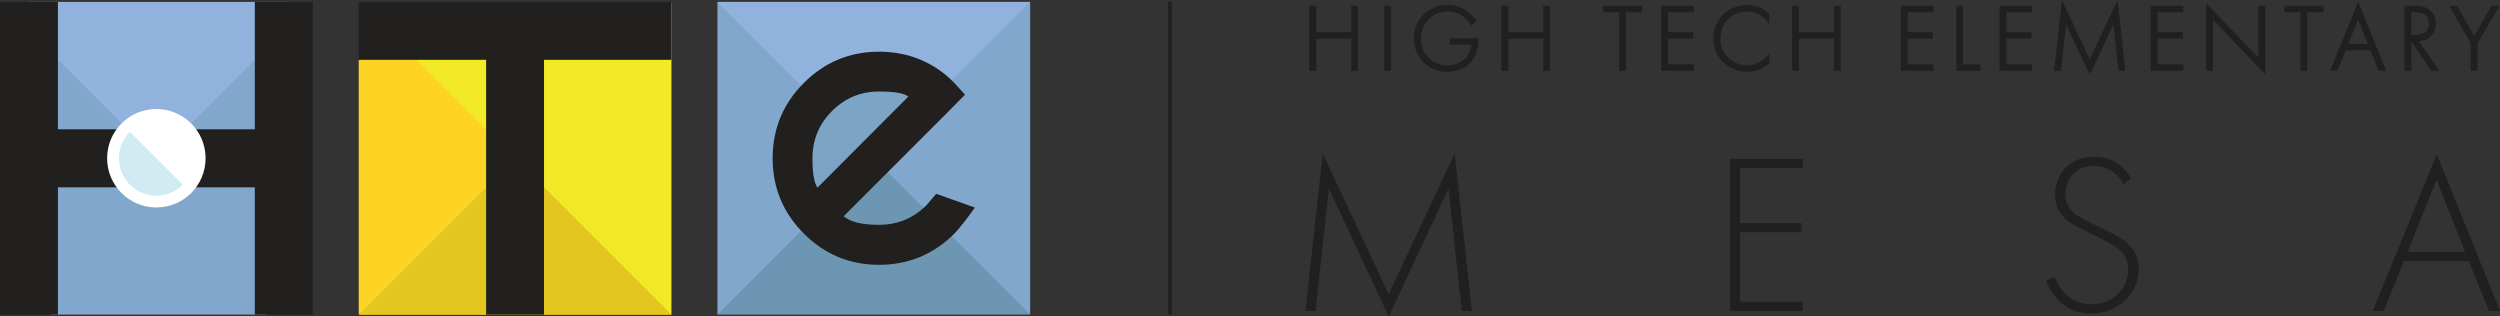 <?xml version="1.0" encoding="UTF-8"?>
<svg xmlns="http://www.w3.org/2000/svg" id="FULL_COLOR" version="1.2" viewBox="0 0 1359.032 172.002">
  <rect x="0" y="0" width="1359.032" height="172.002" fill="#333333" stroke="none"/>
  <rect x="635" y="1.027" width="2" height="170" fill="#21201f"></rect>
  <g>
    <g>
      <g>
        <polygon points="559.98 171.027 555.802 161.484 475 80.055 392.944 160.023 390.021 171.027 559.98 171.027" fill="#6d96b2"></polygon>
        <polygon points="390.021 1.027 392.318 12.407 466.857 86.027 475.001 86.027 485.648 86.027 556.846 12.407 559.98 1.027 390.021 1.027" fill="#90b2dd"></polygon>
        <polygon points="390 171.007 475 86.026 390 1.047 390 171.007" fill="#81a7cd"></polygon>
        <polygon points="560 1.047 475 86.027 560 171.006 560 1.047" fill="#81a7cd"></polygon>
        <path d="M443.337,111.084l59.885-60.688s-34.443-14.517-55.044,8.334c-20.6,22.851-4.841,52.355-4.841,52.355Z" fill="#7ca4c4"></path>
      </g>
      <path d="M458.638,117.53c3.522,3.118,9.924,4.675,19.208,4.675,10.026,0,18.597-3.522,25.711-10.569.88-.948,2.675-3.048,5.386-6.301l21.037,7.521c-5.15,7.113-8.877,11.823-11.179,14.125-11.315,11.315-24.966,16.971-40.954,16.971-15.922,0-29.54-5.656-40.854-16.971-11.315-11.314-16.971-24.965-16.971-40.954,0-15.989,5.656-29.64,16.971-40.955,11.314-11.314,24.932-16.971,40.854-16.971,13.684,0,25.676,4.133,35.975,12.398,1.692,1.423,3.354,2.947,4.979,4.574.677.678,2.607,2.812,5.793,6.402l-10.569,10.671-55.386,55.386ZM493.8,52.49c-2.373-1.829-7.69-2.743-15.955-2.743-9.96,0-18.48,3.541-25.559,10.62-7.08,7.08-10.62,15.634-10.62,25.66,0,8.198.914,13.515,2.743,15.955l49.39-49.491Z" fill="#21201f"></path>
    </g>
    <g>
      <rect x="195.5" y="1.527" width="169.5" height="169.5" fill="#f3ea27"></rect>
      <polygon points="295.74 101.767 295.74 171.027 365 171.027 295.74 101.767" fill="#e5c520"></polygon>
      <polygon points="264.259 171.027 264.259 101.767 195 171.027 264.259 171.027" fill="#e5c520"></polygon>
      <polygon points="226.499 32.526 195 32.526 195 171.027 264.259 101.767 264.259 70.285 226.499 32.526" fill="#fdd424"></polygon>
      <polygon points="195 1.027 195 32.525 264.259 32.525 264.259 64.462 264.259 64.462 264.259 171.027 295.74 171.027 295.74 101.767 295.74 101.767 295.74 32.525 365 32.525 365 1.027 195 1.027" fill="#21201f"></polygon>
    </g>
    <g>
      <rect x="14.674" y="1.027" width="141.804" height="77.521" fill="#90b2dd"></rect>
      <path d="M106.161,101.767c-.775,1.021-1.623,1.984-2.537,2.884-10.172,10.283-26.756,10.375-37.042.205-.069-.068-.138-.137-.206-.206-.914-.899-1.761-1.863-2.537-2.883H27.671v69.259h116.79v-69.259h-38.3Z" fill="#81a7cd"></path>
      <path d="M103.625,67.402c.914.899,1.761,1.863,2.536,2.884h32.35v-37.77l-34.886,34.886Z" fill="#81a7cd"></path>
      <path d="M31.49,70.286h32.35c.775-1.021,1.623-1.984,2.536-2.884L31.49,32.516v37.77Z" fill="#81a7cd"></path>
      <path d="M63.84,70.286H31.49l.001-69.259H0l.001 0v169.999h31.489v-69.259h32.35c-6.991-9.329-6.989-22.151,0-31.481Z" fill="#21201f"></path>
      <path d="M170,1.027h-31.489v69.259h-32.35c6.992,9.33,6.993,22.152,0,31.481h32.35v69.259h31.489V1.027Z" fill="#21201f"></path>
      <ellipse cx="84.997" cy="86.026" rx="26.765" ry="26.758" fill="#fff"></ellipse>
      <path d="M85.001,86.026l-14.403-14.403c-7.958,7.951-7.965,20.843-.012,28.799.003.003.006.006.012.007.47.47.963.916,1.478,1.338,7.509,6.175,18.34,6.175,25.849,0,.514-.422,1.007-.868,1.478-1.338l-14.403-14.403Z" fill="#d0ecf2"></path>
    </g>
  </g>
  <path d="M722.422,102.566l32.486,69.436c.124,0,32.486-69.436,32.486-69.436l7.316,66.46h5.456l-9.423-85.555-35.834,76.504-35.834-76.504-9.423,85.555h5.456l7.316-66.46Z" fill="#21201f"></path>
  <polygon points="980.092 91.283 980.092 86.323 940.414 86.323 940.414 169.026 980.092 169.026 980.092 164.066 945.869 164.066 945.869 126.249 979.347 126.249 979.347 121.289 945.869 121.289 945.869 91.283 980.092 91.283" fill="#21201f"></polygon>
  <path d="M1136.827,170.39c14.135,0,25.791-10.291,25.791-24.178,0-9.176-5.208-13.516-8.804-15.995-4.216-2.976-8.308-4.712-16.491-8.68-8.308-4.092-14.507-7.067-14.507-15.995,0-8.308,5.579-15.375,15.375-15.375,2.231,0,11.159.248,16.243,10.167l3.968-3.348c-4.216-7.812-11.779-11.779-20.087-11.779-14.756,0-21.203,11.036-21.203,20.583,0,3.224.744,6.324,2.604,9.423,2.853,4.712,6.944,6.944,15.127,10.912,6.82,3.348,11.656,5.828,14.012,7.191,6.324,3.844,8.06,8.556,8.06,13.019,0,10.912-8.804,19.095-19.963,19.095-5.704,0-11.779-2.356-15.499-7.068-1.24-1.488-3.348-4.711-4.464-7.936l-4.712,2.232c.744,2.108,2.108,5.332,5.332,9.052,3.1,3.596,8.556,8.679,19.219,8.679Z" fill="#21201f"></path>
  <path d="M1289.844,169.026h5.952l11.035-27.154h35.214l11.036,27.154h5.951l-34.346-85.183-34.843,85.183ZM1308.815,136.912l15.746-39.182,15.5,39.182h-31.246Z" fill="#21201f"></path>
  <polygon points="738.231 38.494 738.231 3.153 734.498 3.153 734.498 17.511 715.501 17.511 715.501 3.153 711.769 3.153 711.769 38.494 715.501 38.494 715.501 21.041 734.498 21.041 734.498 38.494 738.231 38.494" fill="#21201f"></polygon>
  <rect x="752.454" y="3.153" width="3.732" height="35.341" fill="#21201f"></rect>
  <path d="M786.839,39.051c5.564,0,10.296-2.12,13.325-5.968,3.141-3.998,3.609-8.968,3.609-11.575v-.75h-15.706v3.529h11.909c-.238,2.004-1.02,4.264-2.045,5.841-1.628,2.488-5.524,5.393-11.143,5.393-8.192,0-14.369-6.243-14.369-14.521,0-8.285,6.378-14.774,14.521-14.774,4.488,0,7.697,2.116,9.21,3.378.449.375,2,1.738,3.082,3.561l.44.741,3.003-2.402-.411-.578c-1.254-1.764-2.512-3.085-4.213-4.421-2.305-1.773-5.645-3.808-11.061-3.808-10.493,0-18.406,7.826-18.406,18.203,0,10.348,7.848,18.151,18.254,18.151Z" fill="#21201f"></path>
  <polygon points="816.17 3.153 816.17 38.494 819.903 38.494 819.903 21.041 838.9 21.041 838.9 38.494 842.632 38.494 842.632 3.153 838.9 3.153 838.9 17.511 819.903 17.511 819.903 3.153 816.17 3.153" fill="#21201f"></polygon>
  <polygon points="883.924 38.494 883.924 6.682 892.701 6.682 892.701 3.153 871.414 3.153 871.414 6.682 880.191 6.682 880.191 38.494 883.924 38.494" fill="#21201f"></polygon>
  <polygon points="920.805 6.682 920.805 3.153 903.07 3.153 903.07 38.494 920.805 38.494 920.805 34.964 906.803 34.964 906.803 20.99 920.501 20.99 920.501 17.46 906.803 17.46 906.803 6.682 920.805 6.682" fill="#21201f"></polygon>
  <path d="M949.631,6.226c4.154,0,8.106,1.846,10.845,5.063l1.321,1.553v-5.303l-.233-.222c-1.461-1.389-5.543-4.621-11.882-4.621-10.265,0-18.305,7.996-18.305,18.203,0,10.178,8.085,18.151,18.406,18.151,4.369,0,8.546-1.562,11.76-4.398l.254-.224v-5.206l-1.303,1.417c-4.161,4.529-9.328,4.881-10.812,4.881-6.009,0-14.471-4.505-14.471-14.521,0-8.285,6.334-14.774,14.42-14.774Z" fill="#21201f"></path>
  <polygon points="974.193 3.153 974.193 38.494 977.926 38.494 977.926 21.041 996.923 21.041 996.923 38.494 1000.655 38.494 1000.655 3.153 996.923 3.153 996.923 17.511 977.926 17.511 977.926 3.153 974.193 3.153" fill="#21201f"></polygon>
  <polygon points="1033.293 38.494 1051.028 38.494 1051.028 34.964 1037.025 34.964 1037.025 20.99 1050.723 20.99 1050.723 17.46 1037.025 17.46 1037.025 6.682 1051.028 6.682 1051.028 3.153 1033.293 3.153 1033.293 38.494" fill="#21201f"></polygon>
  <polygon points="1063.426 3.153 1063.426 38.494 1076.595 38.494 1076.595 34.964 1067.158 34.964 1067.158 3.153 1063.426 3.153" fill="#21201f"></polygon>
  <polygon points="1104.7 6.682 1104.7 3.153 1086.965 3.153 1086.965 38.494 1104.7 38.494 1104.7 34.964 1090.697 34.964 1090.697 20.99 1104.395 20.99 1104.395 17.46 1090.697 17.46 1090.697 6.682 1104.7 6.682" fill="#21201f"></polygon>
  <path d="M1136.011,32.271l-15.115-32.271-4.24,38.494h3.741l2.774-25.206,12.362,26.424h.478q.494,0,2.777-4.871c1.249-2.664,2.909-6.216,4.567-9.768,2.124-4.547,4.244-9.094,5.496-11.778l2.773,25.199h3.741l-4.24-38.494-15.115,32.271Z" fill="#21201f"></path>
  <polygon points="1186.882 6.682 1186.882 3.153 1169.146 3.153 1169.146 38.494 1186.882 38.494 1186.882 34.964 1172.879 34.964 1172.879 20.99 1186.577 20.99 1186.577 17.46 1172.879 17.46 1172.879 6.682 1186.882 6.682" fill="#21201f"></polygon>
  <polygon points="1199.279 1.678 1199.279 38.494 1203.012 38.494 1203.012 10.746 1231.423 40.477 1231.423 3.153 1227.691 3.153 1227.691 31.409 1199.279 1.678" fill="#21201f"></polygon>
  <polygon points="1254.3 38.494 1254.3 6.682 1263.077 6.682 1263.077 3.153 1241.79 3.153 1241.79 6.682 1250.567 6.682 1250.567 38.494 1254.3 38.494" fill="#21201f"></polygon>
  <path d="M1270.643,38.494l4.516-11.111h13.399l4.515,11.111h4.052l-15.16-37.599-15.379,37.599h4.058ZM1281.903,10.596l5.244,13.257h-10.572l5.328-13.257Z" fill="#21201f"></path>
  <path d="M1324.156,12.883c0-2.383-.663-5.684-3.827-7.875-2.512-1.713-5.12-1.856-7.577-1.856h-5.62v35.341h3.732v-15.791l10.828,15.791h4.362l-11.104-16.045c1.058-.099,2.067-.312,3.013-.636,3.936-1.327,6.192-4.582,6.192-8.929ZM1313.361,18.983h-2.497V6.682h2.04c1.593,0,3.695.283,4.819.925.781.421,2.6,1.774,2.6,5.226,0,3.909-2.537,6.15-6.962,6.15Z" fill="#21201f"></path>
  <polygon points="1346.832 38.494 1346.832 23.488 1358.809 3.153 1354.529 3.153 1345.023 19.497 1335.711 3.153 1331.443 3.153 1343.099 23.483 1343.099 38.494 1346.832 38.494" fill="#21201f"></polygon>
</svg>
